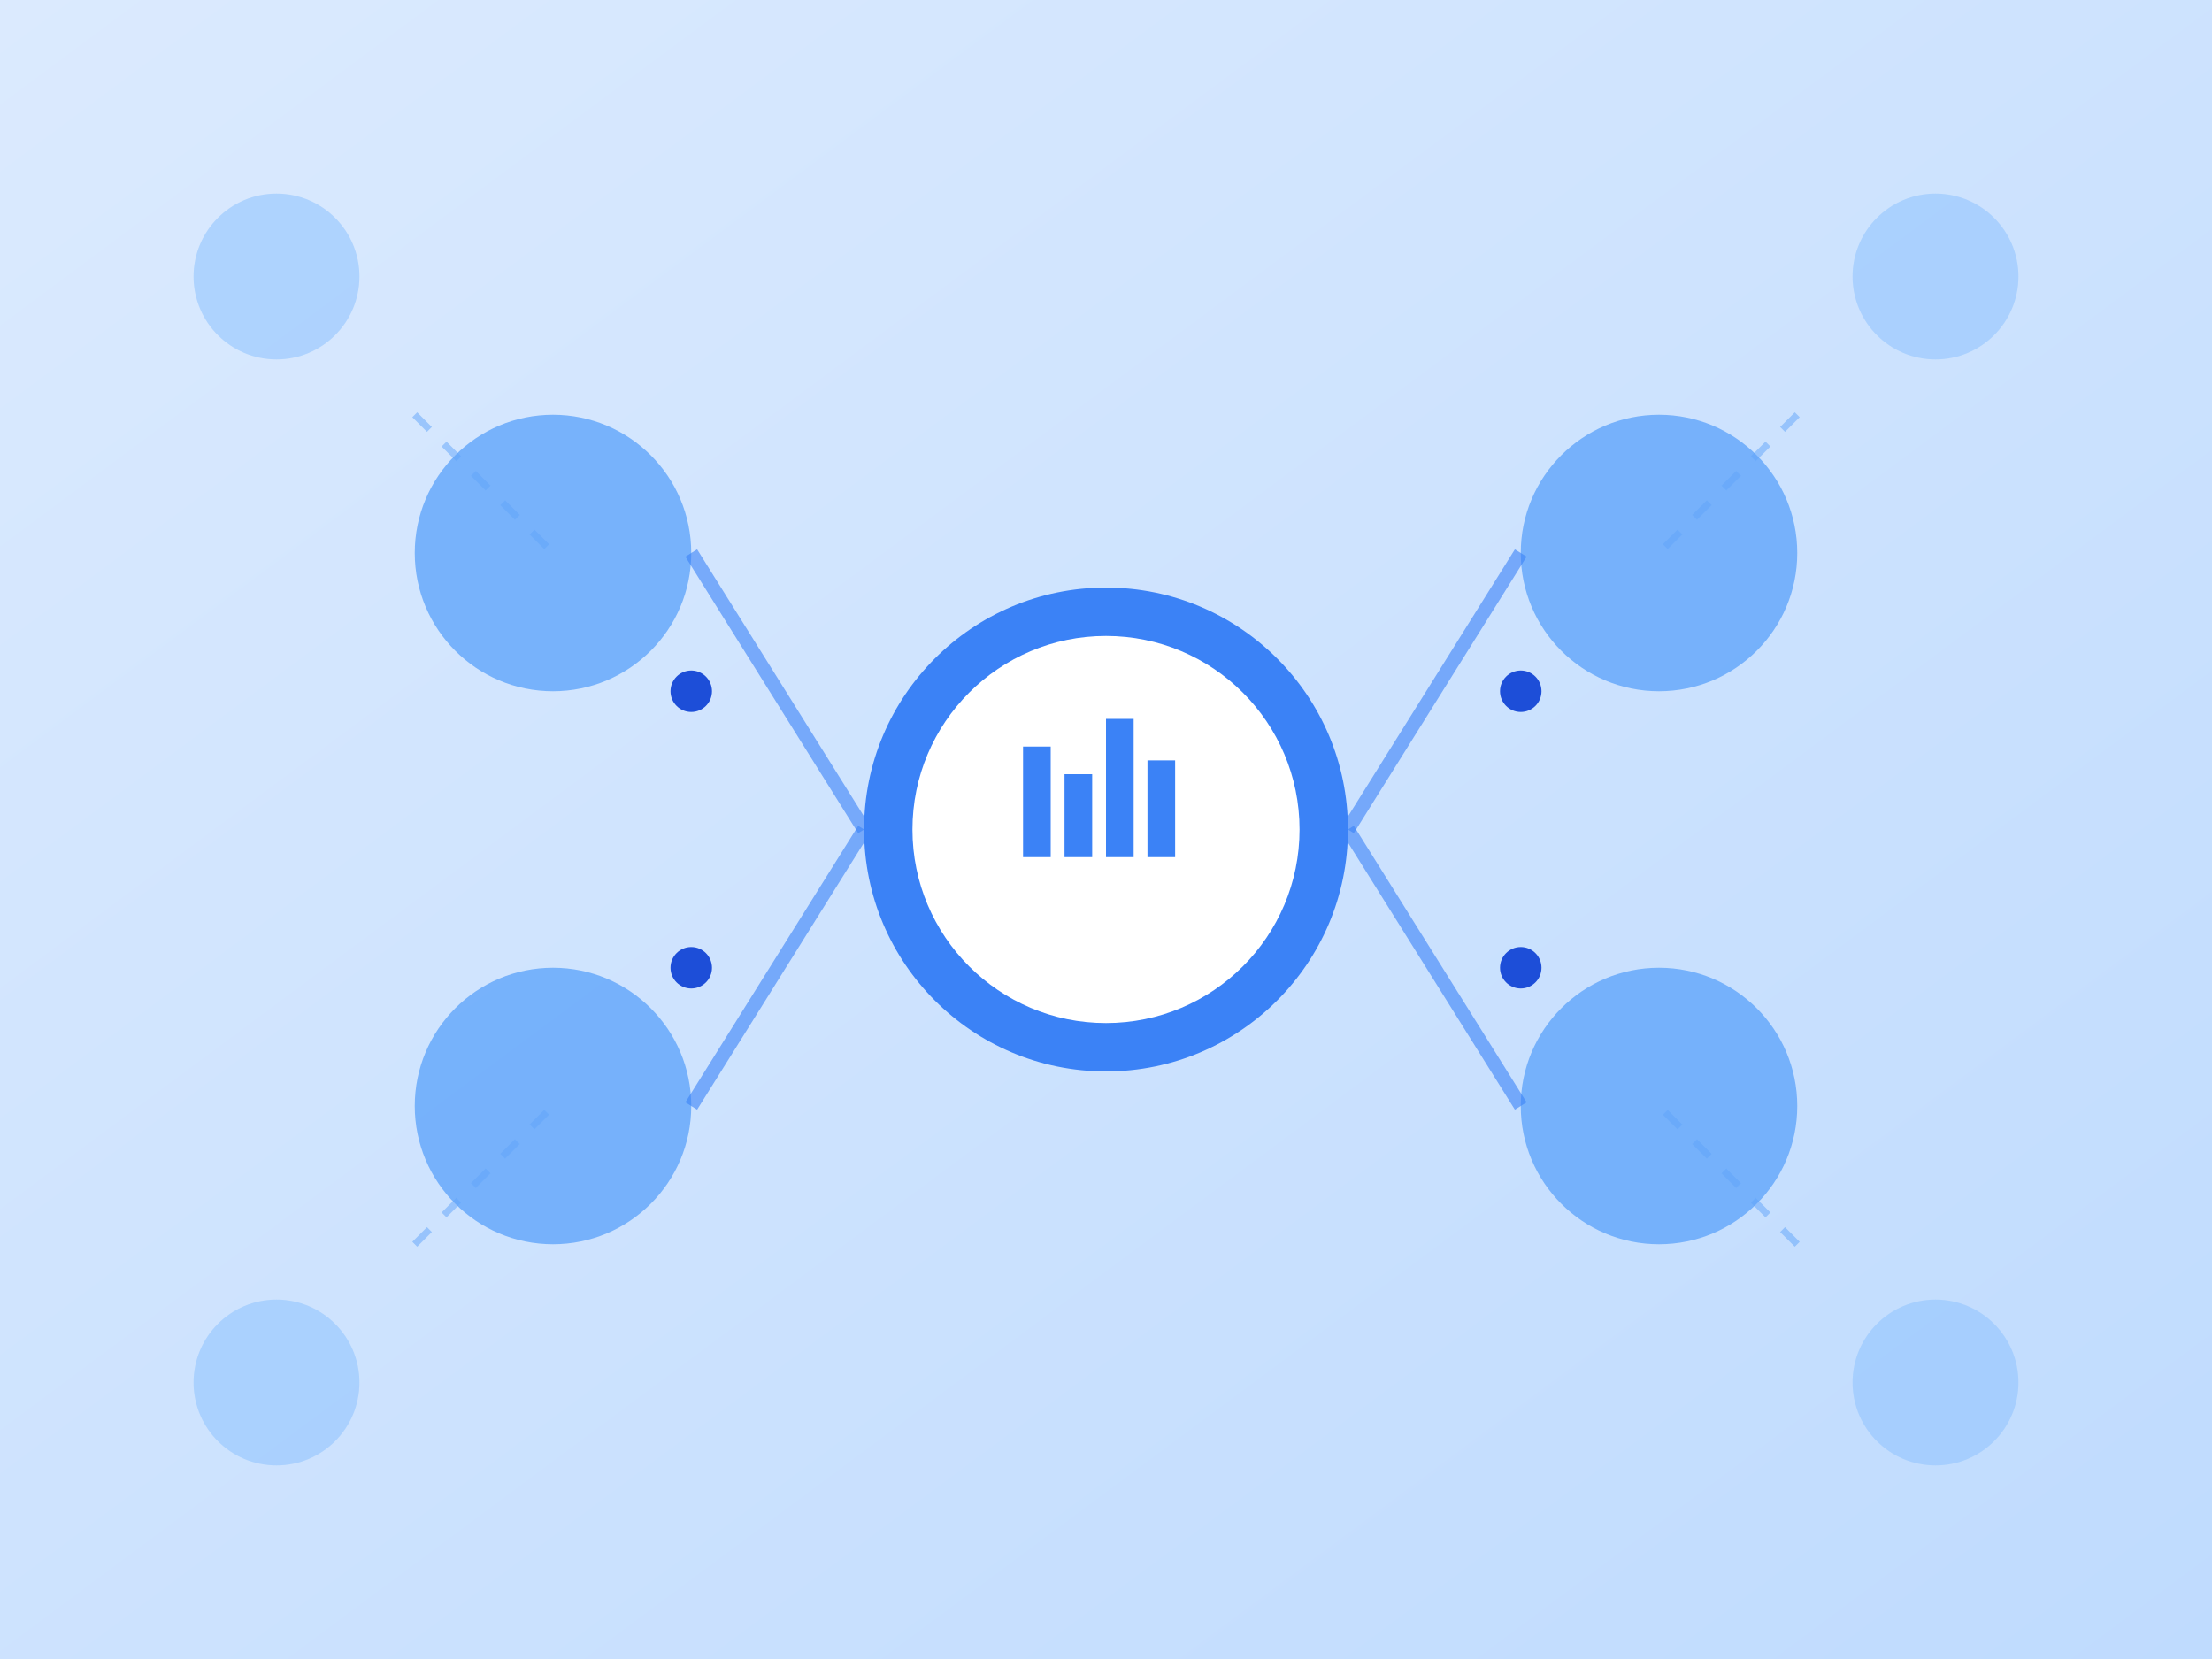 <svg width="320" height="240" viewBox="0 0 320 240" fill="none" xmlns="http://www.w3.org/2000/svg">
  <rect x="0" y="0" width="320" height="240" fill="#333333" stroke="none"/>
  <defs>
    <linearGradient id="apiBg" x1="0%" y1="0%" x2="100%" y2="100%">
      <stop offset="0%" style="stop-color:#dbeafe"/>
      <stop offset="100%" style="stop-color:#bfdbfe"/>
    </linearGradient>
  </defs>
  <rect width="320" height="240" fill="url(#apiBg)"/>
  
  <!-- Network/API visualization -->
  <!-- Central hub with chart icon -->
  <circle cx="160" cy="120" r="35" fill="#3b82f6"/>
  <circle cx="160" cy="120" r="28" fill="white"/>
  
  <!-- Chart icon inside -->
  <rect x="148" y="108" width="4" height="16" fill="#3b82f6"/>
  <rect x="154" y="112" width="4" height="12" fill="#3b82f6"/>
  <rect x="160" y="104" width="4" height="20" fill="#3b82f6"/>
  <rect x="166" y="110" width="4" height="14" fill="#3b82f6"/>
  
  <!-- Connecting nodes -->
  <circle cx="80" cy="80" r="20" fill="#60a5fa" opacity="0.8"/>
  <circle cx="240" cy="80" r="20" fill="#60a5fa" opacity="0.8"/>
  <circle cx="80" cy="160" r="20" fill="#60a5fa" opacity="0.8"/>
  <circle cx="240" cy="160" r="20" fill="#60a5fa" opacity="0.8"/>
  
  <!-- Smaller satellite nodes -->
  <circle cx="40" cy="40" r="12" fill="#93c5fd" opacity="0.6"/>
  <circle cx="280" cy="40" r="12" fill="#93c5fd" opacity="0.6"/>
  <circle cx="40" cy="200" r="12" fill="#93c5fd" opacity="0.6"/>
  <circle cx="280" cy="200" r="12" fill="#93c5fd" opacity="0.6"/>
  
  <!-- Connection lines -->
  <line x1="125" y1="120" x2="100" y2="80" stroke="#3b82f6" stroke-width="2" opacity="0.6"/>
  <line x1="195" y1="120" x2="220" y2="80" stroke="#3b82f6" stroke-width="2" opacity="0.6"/>
  <line x1="125" y1="120" x2="100" y2="160" stroke="#3b82f6" stroke-width="2" opacity="0.6"/>
  <line x1="195" y1="120" x2="220" y2="160" stroke="#3b82f6" stroke-width="2" opacity="0.6"/>
  
  <!-- Dotted connection lines to satellite nodes -->
  <line x1="60" y1="60" x2="80" y2="80" stroke="#60a5fa" stroke-width="1" stroke-dasharray="3,3" opacity="0.5"/>
  <line x1="260" y1="60" x2="240" y2="80" stroke="#60a5fa" stroke-width="1" stroke-dasharray="3,3" opacity="0.5"/>
  <line x1="60" y1="180" x2="80" y2="160" stroke="#60a5fa" stroke-width="1" stroke-dasharray="3,3" opacity="0.5"/>
  <line x1="260" y1="180" x2="240" y2="160" stroke="#60a5fa" stroke-width="1" stroke-dasharray="3,3" opacity="0.5"/>
  
  <!-- Data flow indicators -->
  <circle cx="100" cy="100" r="3" fill="#1d4ed8">
    <animate attributeName="opacity" values="0;1;0" dur="2s" repeatCount="indefinite"/>
  </circle>
  <circle cx="220" cy="100" r="3" fill="#1d4ed8">
    <animate attributeName="opacity" values="0;1;0" dur="2s" begin="0.5s" repeatCount="indefinite"/>
  </circle>
  <circle cx="100" cy="140" r="3" fill="#1d4ed8">
    <animate attributeName="opacity" values="0;1;0" dur="2s" begin="1s" repeatCount="indefinite"/>
  </circle>
  <circle cx="220" cy="140" r="3" fill="#1d4ed8">
    <animate attributeName="opacity" values="0;1;0" dur="2s" begin="1.5s" repeatCount="indefinite"/>
  </circle>
</svg>